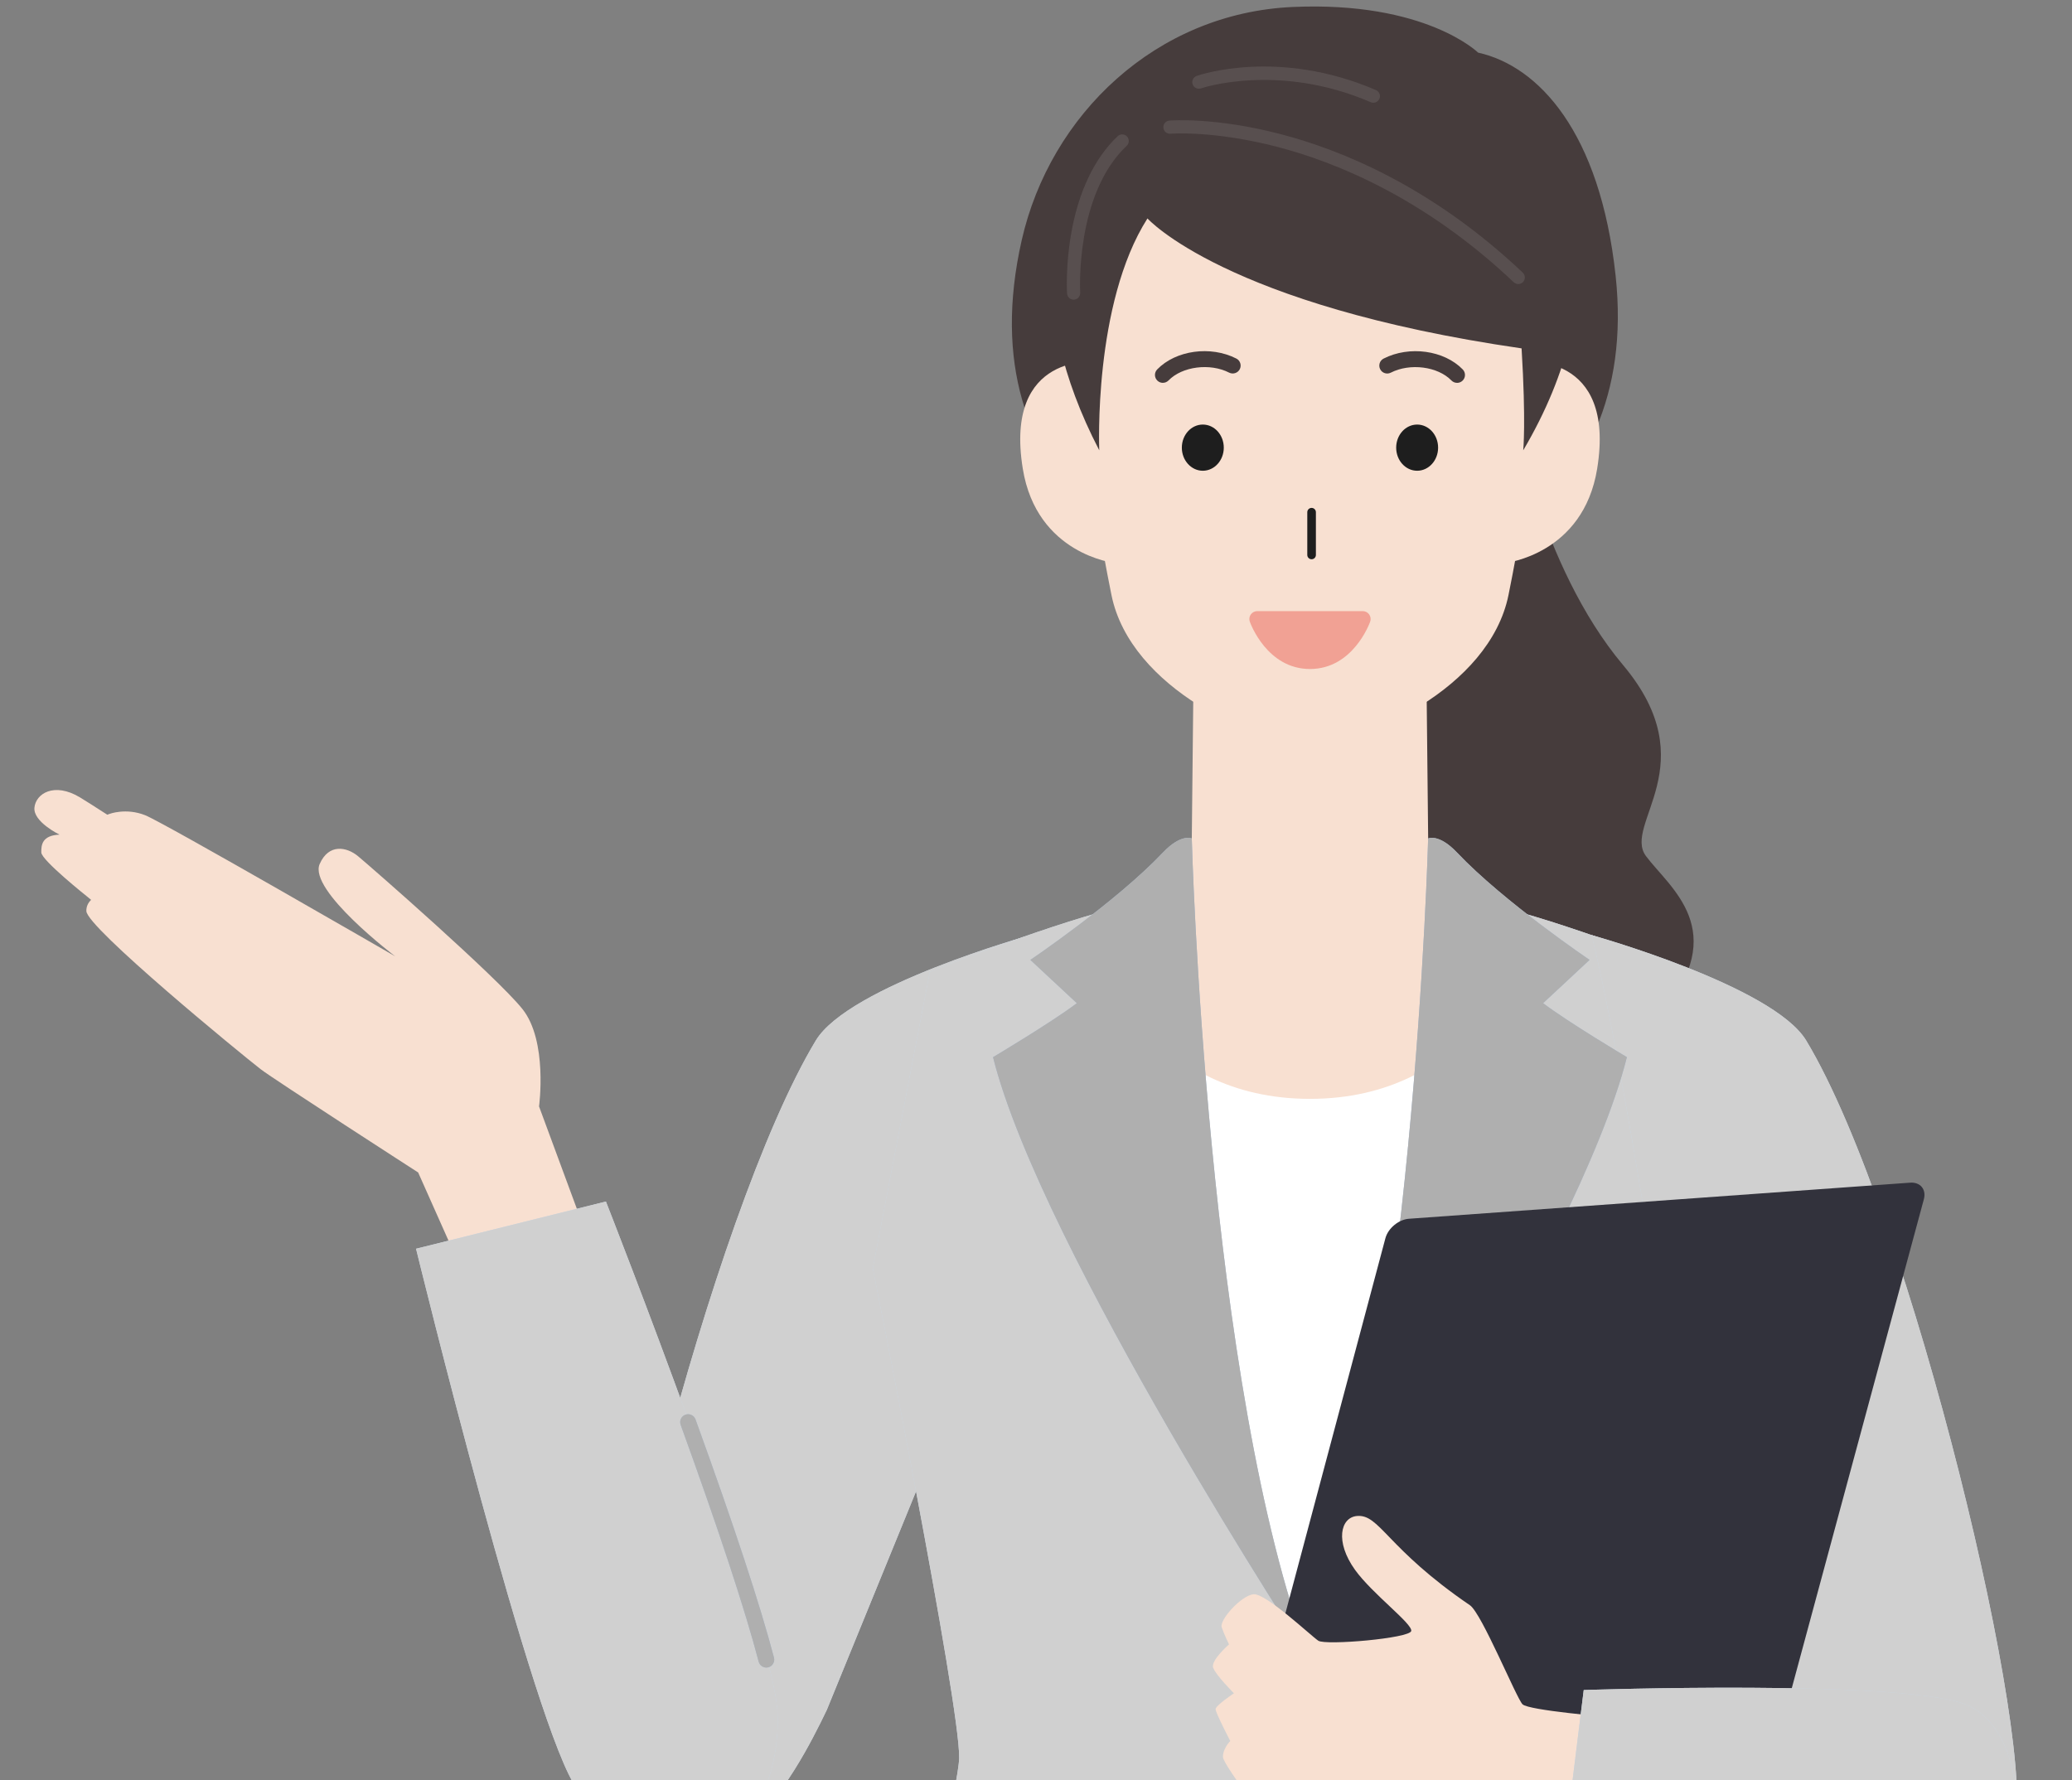 <?xml version="1.0" encoding="UTF-8"?>
<svg id="b" data-name="レイヤー 1" xmlns="http://www.w3.org/2000/svg" xmlns:xlink="http://www.w3.org/1999/xlink" viewBox="0 0 135 116">
  <rect x="0" y="0" width="135" height="116" fill="#808080" stroke="none"/>
  <defs>
    <style>
      .d, .e {
        fill: none;
      }

      .f {
        fill: #d0d0d0;
      }

      .g {
        fill: #1e1e1e;
      }

      .h {
        fill: #463c3c;
      }

      .i {
        fill: #f8e0d1;
      }

      .j {
        fill: #fff;
      }

      .k {
        fill: #cad7e6;
      }

      .l {
        fill: #32323c;
      }

      .e {
        stroke: #1e1e1e;
        stroke-linecap: round;
        stroke-linejoin: round;
        stroke-width: .561px;
      }

      .m {
        clip-path: url(#c);
      }

      .n {
        fill: #a7bcd6;
      }

      .o {
        fill: #afafaf;
      }

      .p {
        fill: #f1a194;
      }

      .q {
        fill: #584f4f;
      }
    </style>
    <clipPath id="c">
      <rect class="d" width="135" height="116"/>
    </clipPath>
  </defs>
  <g class="m">
    <g>
      <path class="i" d="M37.637,78.91l-2.516-6.812s.585-4.263-1.087-6.352c-1.672-2.09-9.806-9.203-10.698-9.946-.752-.627-1.922-.836-2.507.501-.753,1.721,4.92,6.017,4.92,6.017,0,0-15.034-8.692-16.287-9.193-1.254-.502-2.34-.084-2.34-.084l-.13.05c-.815-.527-1.459-.936-1.792-1.136-1.672-1.003-2.873-.24-2.957.679-.084.919,1.619,1.745,1.619,1.745l.011.009c-1.136.049-1.191.677-1.182,1.161.01.508,2.998,2.884,2.998,2.884l.247.205c-.199.19-.319.441-.309.735.035,1.07,10.061,9.298,11.357,10.301.846.655,10.26,6.728,10.26,6.728l2.143,4.812,8.25-2.305Z"/>
      <g>
        <path class="k" d="M39.478,117.581c-1.425-4.785,6.813-38.394,13.674-49.774,2.156-3.575,13.981-6.871,13.981-6.871-2.299,9.296-5.516,31.515-5.516,31.515l-7.745,18.968c-2.029,4.239-7.432,14.566-14.394,6.162Z"/>
        <path class="f" d="M39.478,117.581c-1.425-4.785,6.813-38.394,13.674-49.774,2.156-3.575,13.981-6.871,13.981-6.871-2.299,9.296-5.516,31.515-5.516,31.515l-7.745,18.968c-2.029,4.239-7.432,14.566-14.394,6.162Z"/>
      </g>
      <g>
        <path class="k" d="M27.107,81.373l12.371-3.076s10.922,27.783,11.177,33.28c.346,7.445-6.016,13.929-13.017,5.043-2.769-3.515-10.53-35.247-10.53-35.247Z"/>
        <path class="f" d="M27.107,81.373l12.371-3.076s10.922,27.783,11.177,33.28c.346,7.445-6.016,13.929-13.017,5.043-2.769-3.515-10.53-35.247-10.53-35.247Z"/>
      </g>
      <g>
        <path class="n" d="M49.928,108.664c-.229,0-.438-.153-.498-.385-.87-3.333-2.58-8.525-5.082-15.431-.097-.268.041-.563.309-.66.268-.097.563.041.66.309,2.514,6.936,4.233,12.159,5.111,15.522.072.275-.093.557-.369.629-.044.011-.087.017-.13.017Z"/>
        <path class="o" d="M49.928,108.664c-.229,0-.438-.153-.498-.385-.87-3.333-2.58-8.525-5.082-15.431-.097-.268.041-.563.309-.66.268-.097.563.041.66.309,2.514,6.936,4.233,12.159,5.111,15.522.072.275-.093.557-.369.629-.044.011-.087.017-.13.017Z"/>
      </g>
      <path class="h" d="M98.54,26.673s1.758,10.179,7.208,16.663c5.45,6.484-.057,10.375,1.496,12.452,1.553,2.077,5.556,4.837.973,10.302l-18.863,1.142-5.099-28.612,14.285-11.947Z"/>
      <path class="h" d="M66.567,15.662c-3.635,16.059,8.984,22.989,18.891,23.234,7.863.195,21.512-5.163,19.806-20.939-1.013-9.364-5.027-13.653-8.959-14.528,0,0-3.416-3.359-12.068-2.975-8.9.395-15.815,7.013-17.67,15.208Z"/>
      <g>
        <path class="i" d="M99.263,23.571l-1.182,13.112s5.079-.547,5.983-6.146c1.229-7.622-4.8-6.966-4.8-6.966Z"/>
        <path class="i" d="M71.439,23.571l1.182,13.112s-5.079-.547-5.983-6.146c-1.229-7.622,4.8-6.966,4.8-6.966Z"/>
      </g>
      <path class="i" d="M92.912,41.421l-7.561-.109-7.561.109-.177,16.85s1.018,4.1,7.738,4.1,7.738-4.1,7.738-4.1l-.177-16.85Z"/>
      <path class="i" d="M85.351,8.285c-10.095,0-18.753,1.717-12.935,30.485,1.245,6.154,9.537,9.726,12.935,9.726s11.691-3.572,12.935-9.726c5.818-28.768-2.84-30.485-12.935-30.485Z"/>
      <path class="p" d="M85.351,43.595c-2.793,0-3.876-2.959-3.921-3.085-.056-.158-.032-.333.065-.47.097-.137.254-.218.421-.218h6.871c.167,0,.324.081.421.218.097.137.121.312.065.47-.045.126-1.128,3.085-3.921,3.085Z"/>
      <g>
        <path class="g" d="M79.735,29.171c0,.831-.613,1.505-1.366,1.505s-1.367-.674-1.367-1.505.611-1.505,1.367-1.505,1.366.674,1.366,1.505Z"/>
        <ellipse class="g" cx="92.333" cy="29.171" rx="1.366" ry="1.505"/>
      </g>
      <g>
        <path class="h" d="M94.935,24.948c-.134,0-.269-.052-.37-.156-.888-.915-2.696-1.147-3.948-.508-.254.129-.564.029-.693-.225-.129-.254-.029-.564.225-.693,1.676-.855,3.94-.544,5.156.709.198.204.193.53-.011.729-.1.097-.23.146-.359.146Z"/>
        <path class="h" d="M75.766,24.948c-.129,0-.259-.048-.359-.146-.204-.198-.209-.524-.011-.729,1.216-1.252,3.481-1.564,5.156-.709.254.129.354.44.225.693-.129.253-.44.354-.693.225-1.252-.639-3.06-.406-3.948.508-.101.104-.235.156-.37.156Z"/>
      </g>
      <path class="i" d="M102.908,62.328c-4.892-2.222-10.006-4.515-10.006-4.515l-7.48-.486v-.009s-.07.005-.07.005l-.07-.005v.009s-7.481.486-7.481.486c0,0-5.114,2.293-10.006,4.515-4.363,1.981.494,15.752,17.379,15.963v.005c.059,0,.117-.002.177-.002.059,0,.117.002.177.002v-.005c16.886-.211,21.742-13.982,17.379-15.963Z"/>
      <path class="j" d="M98.822,62.769s-3.143,8.837-13.471,8.837-13.471-8.837-13.471-8.837c0,0-8.549,20.052-8.549,27.047s2.334,34.353,2.334,34.353h39.372s2.334-27.358,2.334-34.353-8.549-27.047-8.549-27.047Z"/>
      <g>
        <path class="k" d="M113.835,82.642l-3.714-19.31s-7.047-2.85-12.06-4.147c0,0-3.857-2.973-5.002-3.781,0,0,.64,34.209-7.708,52.744-8.348-18.535-7.708-52.744-7.708-52.744-1.145.808-5.002,3.781-5.002,3.781-5.013,1.297-12.06,4.147-12.06,4.147l-3.714,19.31s5.717,28.537,5.626,31.93c-.091,3.393-8.143,33.168-8.143,33.168,2.121,3.468,17.072,8.384,22.514,8.955,2.716.285,8.487-15.974,8.487-15.974,0,0,5.771,16.259,8.487,15.974,5.442-.571,20.393-5.487,22.514-8.955,0,0-8.052-29.775-8.143-33.168-.091-3.393,5.626-31.93,5.626-31.93Z"/>
        <path class="f" d="M113.835,82.642l-3.714-19.31s-7.047-2.85-12.06-4.147c0,0-3.857-2.973-5.002-3.781,0,0,.64,34.209-7.708,52.744-8.348-18.535-7.708-52.744-7.708-52.744-1.145.808-5.002,3.781-5.002,3.781-5.013,1.297-12.06,4.147-12.06,4.147l-3.714,19.31s5.717,28.537,5.626,31.93c-.091,3.393-8.143,33.168-8.143,33.168,2.121,3.468,17.072,8.384,22.514,8.955,2.716.285,8.487-15.974,8.487-15.974,0,0,5.771,16.259,8.487,15.974,5.442-.571,20.393-5.487,22.514-8.955,0,0-8.052-29.775-8.143-33.168-.091-3.393,5.626-31.93,5.626-31.93Z"/>
      </g>
      <g>
        <path class="k" d="M131.192,119.177c1.716-4.689-6.648-39.99-13.509-51.37-2.156-3.575-13.981-6.871-13.981-6.871,2.299,9.296,5.516,31.515,5.516,31.515l7.745,18.968s11.09,16.336,14.229,7.757Z"/>
        <path class="f" d="M131.192,119.177c1.716-4.689-6.648-39.99-13.509-51.37-2.156-3.575-13.981-6.871-13.981-6.871,2.299,9.296,5.516,31.515,5.516,31.515l7.745,18.968s11.09,16.336,14.229,7.757Z"/>
      </g>
      <g>
        <path class="n" d="M100.54,65.371l3.028-2.821s-5.595-3.781-8.633-6.99c-1.195-1.262-1.885-.922-1.885-.922,0,0-.931,35.708-7.695,53.51,0,0,17.517-26.776,20.644-39.26,0,0-3.847-2.291-5.46-3.518Z"/>
        <path class="o" d="M100.54,65.371l3.028-2.821s-5.595-3.781-8.633-6.99c-1.195-1.262-1.885-.922-1.885-.922,0,0-.931,35.708-7.695,53.51,0,0,17.517-26.776,20.644-39.26,0,0-3.847-2.291-5.46-3.518Z"/>
      </g>
      <g>
        <path class="n" d="M85.345,108.149c-6.764-17.803-7.695-53.51-7.695-53.51,0,0-.69-.34-1.885.922-3.038,3.208-8.633,6.99-8.633,6.99l3.028,2.821c-1.614,1.227-5.46,3.518-5.46,3.518,3.127,12.484,20.644,39.26,20.644,39.26Z"/>
        <path class="o" d="M85.345,108.149c-6.764-17.803-7.695-53.51-7.695-53.51,0,0-.69-.34-1.885.922-3.038,3.208-8.633,6.99-8.633,6.99l3.028,2.821c-1.614,1.227-5.46,3.518-5.46,3.518,3.127,12.484,20.644,39.26,20.644,39.26Z"/>
      </g>
      <path class="h" d="M69.63,9.954c1.315-4.759,20.779-5.532,27.841-2.001,5.413,2.707,7.813,11.145,1.774,21.391,0,0,.186-1.82-.107-6.642-19.321-2.802-24.376-8.468-24.376-8.468-3.547,5.566-3.14,15.11-3.14,15.11-5.066-9.734-2.766-16.59-1.992-19.39Z"/>
      <path class="l" d="M91.803,79.418c-.67.048-1.362.618-1.537,1.267l-12.613,47.316c-.175.649.227,1.109.893,1.023l33.04-4.274c.666-.086,1.357-.687,1.535-1.335l12.225-45.257c.178-.648-.225-1.139-.895-1.09l-32.648,2.351Z"/>
      <path class="i" d="M104.801,111.885s-5.202-.428-5.601-.826-2.659-5.93-3.426-6.454c-5.458-3.725-5.876-5.956-7.37-5.816-1.067.1-1.434,1.673-.12,3.506,1.121,1.563,3.745,3.506,3.665,3.984-.08.478-5.577.956-6.055.637-.478-.319-3.426-3.107-4.223-3.028-.797.08-2.231,1.673-2.072,2.151.159.478.478,1.115.478,1.115,0,0-1.195,1.036-1.036,1.514s1.355,1.673,1.355,1.673c0,0-1.195.797-1.195,1.036s.956,2.072.956,2.072c0,0-.478.478-.478,1.036s3.824,5.498,4.063,5.577c.239.08,11.473-.478,11.872-.239s8.34.258,8.34.258l.847-8.196Z"/>
      <g>
        <path class="k" d="M103.187,110.132l-1.451,11.72s18.56,3.749,23.05,3.216c8.405-.998,7.844-12.293,3.242-14.016-4.34-1.624-24.841-.921-24.841-.921Z"/>
        <path class="f" d="M103.187,110.132l-1.451,11.72s18.56,3.749,23.05,3.216c8.405-.998,7.844-12.293,3.242-14.016-4.34-1.624-24.841-.921-24.841-.921Z"/>
      </g>
      <g>
        <path class="q" d="M98.92,18.509c-.106,0-.212-.039-.295-.118-5.78-5.474-11.551-7.814-15.374-8.813-4.146-1.083-6.961-.868-6.989-.865-.237.019-.444-.156-.463-.392-.02-.236.156-.444.392-.463.119-.01,2.959-.232,7.236.879,3.931,1.021,9.862,3.417,15.79,9.031.172.163.18.435.017.607-.084.089-.198.134-.312.134Z"/>
        <path class="q" d="M89.481,6.695c-.057,0-.114-.011-.17-.035-6.024-2.598-11.008-.92-11.058-.902-.224.078-.469-.04-.547-.264-.078-.224.04-.468.263-.547.215-.075,5.336-1.812,11.682.924.218.094.318.347.224.564-.07.162-.228.259-.395.26Z"/>
        <path class="q" d="M69.951,19.527c-.225,0-.414-.175-.428-.403-.004-.069-.1-1.709.249-3.79.467-2.784,1.522-5.017,3.05-6.459.173-.163.444-.155.607.018.163.173.155.444-.018.607-3.379,3.187-3.035,9.508-3.031,9.571.014.237-.166.44-.402.455-.009,0-.018,0-.027,0Z"/>
      </g>
    </g>
    <line class="e" x1="85.456" y1="33.377" x2="85.456" y2="36.163"/>
  </g>
</svg>